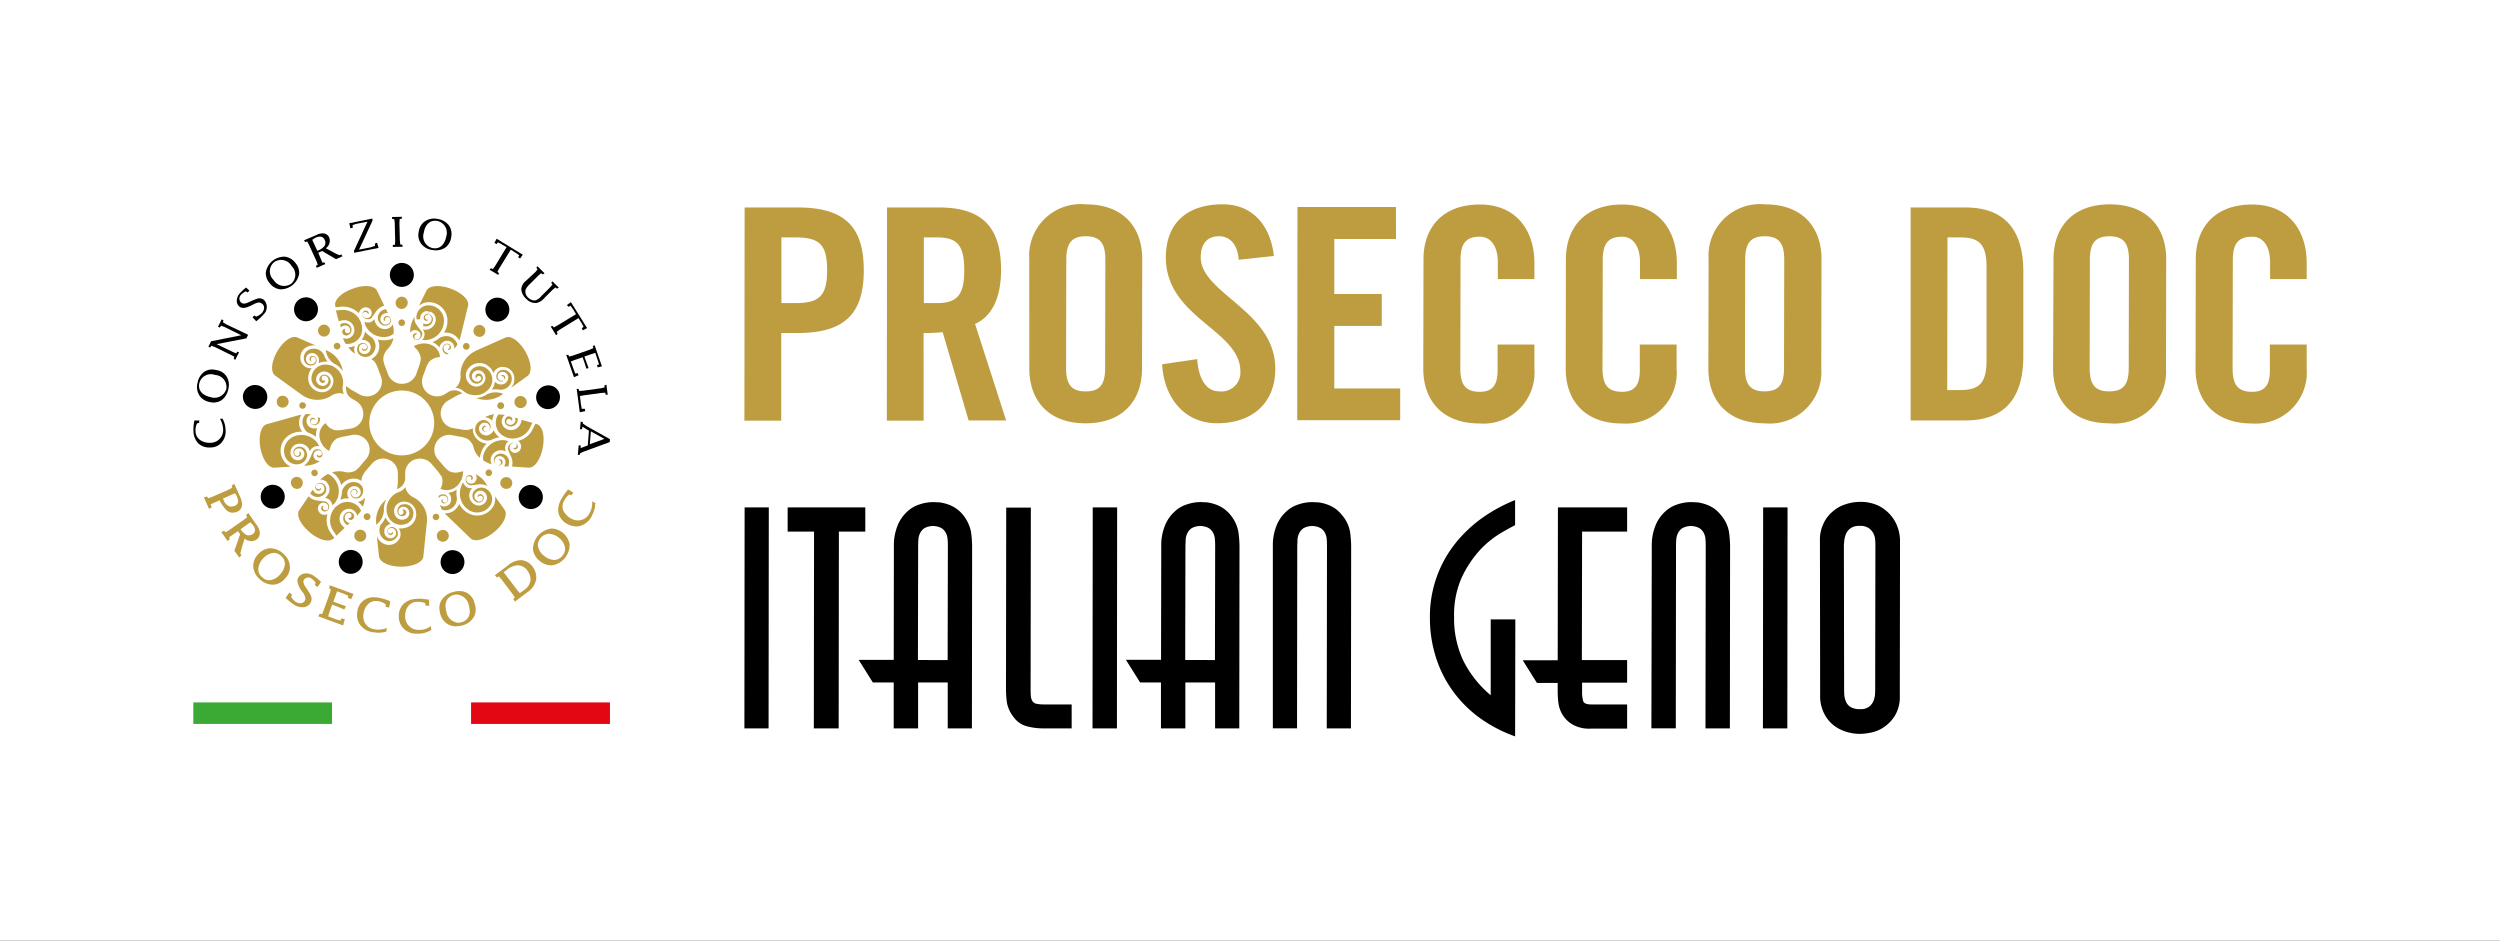 <svg xmlns="http://www.w3.org/2000/svg" xmlns:xlink="http://www.w3.org/1999/xlink" width="194" height="73" viewBox="0 0 194 73">
  <rect x="0" y="0" width="194" height="73" fill="#333333" stroke="none"/>
  <defs>
    <clipPath id="clip-logo-consorzio-prosecco-cchi">
      <rect width="194" height="73"/>
    </clipPath>
  </defs>
  <g id="logo-consorzio-prosecco-cchi" clip-path="url(#clip-logo-consorzio-prosecco-cchi)">
    <rect width="194" height="73" fill="#fff"/>
    <g id="Layer" transform="translate(14.301 15.758)">
      <path id="Layer-2" data-name="Layer" d="M.847,96.838h.379l-.017.189-.155.034a1.222,1.222,0,0,0-.121.6.846.846,0,0,0,.4.723,1.311,1.311,0,0,0,.758.189.989.989,0,0,0,.981-1.085,1.775,1.775,0,0,0-.241-.775l.189-.017a1.777,1.777,0,0,1,.241.844,1.314,1.314,0,0,1-.31,1.016,1.115,1.115,0,0,1-.878.379,1.252,1.252,0,0,1-.9-.293,1.408,1.408,0,0,1-.4-.981,3.018,3.018,0,0,1,.069-.792Z" transform="translate(-0.061 -79.969)"/>
      <path id="Layer-3" data-name="Layer" d="M4.268,76.943a1.149,1.149,0,0,1-.912.138,1.224,1.224,0,0,1-.775-.465A1.235,1.235,0,0,1,2.408,75.6a1.355,1.355,0,0,1,.516-.861,1.122,1.122,0,0,1,.93-.138,1.133,1.133,0,0,1,.775.448A1.235,1.235,0,0,1,4.8,76.065,1.4,1.4,0,0,1,4.268,76.943Zm-.5-1.963a.921.921,0,0,0-1.222.654c-.138.654.413.981.878,1.067a.945.945,0,0,0,1.222-.654A.935.935,0,0,0,3.768,74.981Z" transform="translate(-1.381 -61.642)" fill-rule="evenodd"/>
      <path id="Layer-4" data-name="Layer" d="M8,54.052l-.275-.1-.086.138L7.5,54.035l.207-.43,2.341-.465L8.757,52.5l-.275-.1-.086.138-.155-.052.293-.585.138.086-.052.138.241.155,1.722.826-.138.275-2.307.448,1.24.6.275.121.086-.138.138.052-.293.585-.121-.086.052-.155-.258-.138Z" transform="translate(-5.629 -42.882)"/>
      <path id="Layer-5" data-name="Layer" d="M21.522,39.907l.138-.138.138.086a1.188,1.188,0,0,0,.465-.293c.189-.241.224-.534,0-.706-.224-.189-.482-.052-.74.086-.327.155-.723.362-1.016.138a.555.555,0,0,1-.207-.448.844.844,0,0,1,.207-.551,3.428,3.428,0,0,1,.516-.482l.258.241-.138.138-.138-.086a1.132,1.132,0,0,0-.4.293.425.425,0,0,0,.034.585c.207.155.448.034.671-.069a4.958,4.958,0,0,1,.534-.224.559.559,0,0,1,.568.086.79.79,0,0,1-.034,1.119,4.1,4.1,0,0,1-.568.534Z" transform="translate(-16.226 -31.044)"/>
      <path id="Layer-6" data-name="Layer" d="M34.459,26.2a1.2,1.2,0,0,1-.792-.482,1.154,1.154,0,0,1-.293-.844,1.453,1.453,0,0,1,1.481-1.205,1.2,1.2,0,0,1,.809.482,1.154,1.154,0,0,1,.293.844,1.454,1.454,0,0,1-1.5,1.205Zm.912-1.808a.936.936,0,0,0-1.36-.293.921.921,0,0,0-.034,1.377.949.949,0,0,0,1.36.293A.921.921,0,0,0,35.372,24.4Z" transform="translate(-27.045 -19.509)" fill-rule="evenodd"/>
      <path id="Layer-7" data-name="Layer" d="M52.029,15.46l.138-.034.086.138-.671.293L51.53,15.7l.138-.086-.1-.275-.585-1.274-.138-.258-.155.052-.086-.138.93-.4a1.11,1.11,0,0,1,.568-.138.541.541,0,0,1,.448.31.708.708,0,0,1-.258.844l.74.4.31.138.155-.052.086.138-.5.224-1.085-.637-.293.138Zm-.344-.947a1.18,1.18,0,0,0,.5-.344.484.484,0,0,0,.017-.482c-.121-.275-.379-.31-.689-.172a1.487,1.487,0,0,0-.275.172l.4.861Z" transform="translate(-41.309 -10.832)" fill-rule="evenodd"/>
      <path id="Layer-8" data-name="Layer" d="M71.362,9.014l1.05-2.273-.878.172L71.258,7l.017.207-.189.052L71,6.862,72.79,6.5l.017.155L71.758,8.91l.878-.172L73,8.618l-.017-.172.172-.069.121.4-1.894.379Z" transform="translate(-58.197 -5.298)"/>
      <path id="Layer-9" data-name="Layer" d="M90.2,5.717l.034.155.155.017.034.293.034,1.394-.017.293-.155.017-.017.155.775-.017-.034-.155-.155-.017-.034-.293-.034-1.394.017-.293.155-.017.034-.155Z" transform="translate(-74.092 -4.636)"/>
      <path id="Layer-10" data-name="Layer" d="M102.354,8.47a1.114,1.114,0,0,1-.172-.9,1.169,1.169,0,0,1,.448-.792,1.286,1.286,0,0,1,1.016-.207,1.375,1.375,0,0,1,.878.5A1.194,1.194,0,0,1,104.7,8a1.178,1.178,0,0,1-.43.775,1.3,1.3,0,0,1-1.016.207A1.263,1.263,0,0,1,102.354,8.47Zm1.963-.534a.93.93,0,0,0-.689-1.205c-.671-.121-.981.43-1.05.9a.93.93,0,0,0,.689,1.205C103.938,8.952,104.23,8.4,104.316,7.936Z" transform="translate(-83.99 -5.34)" fill-rule="evenodd"/>
      <path id="Layer-11" data-name="Layer" d="M135.608,16.254l-.413-.241-.258-.138-.1.138-.172-.086.172-.327,2.031,1.24-.207.293-.155-.1.086-.155-.258-.172-.4-.258-.9,1.463-.138.258.121.1-.052.138-.671-.4.1-.121.155.069.172-.241Z" transform="translate(-110.6 -12.832)"/>
      <path id="Layer-12" data-name="Layer" d="M149.585,28.465l.189-.224-.1-.121.086-.121.551.551-.138.086-.121-.1-.224.189-.637.637a1.649,1.649,0,0,0-.344.43.619.619,0,0,0,.189.637.715.715,0,0,0,.551.224,1.046,1.046,0,0,0,.482-.344l.671-.671.189-.224-.1-.121.086-.121.5.482-.138.086-.12-.1-.224.189-.62.62a1.141,1.141,0,0,1-.62.4.955.955,0,0,1-.809-.327,1.11,1.11,0,0,1-.379-.74.909.909,0,0,1,.344-.637Z" transform="translate(-122.355 -23.097)"/>
      <path id="Layer-13" data-name="Layer" d="M163.763,45.13l-.241-.4-.189-.258-.155.086-.121-.138.31-.224,1.257,2.014-.327.172-.086-.155.138-.121-.138-.258-.258-.413-1.463.9-.224.172.069.155-.121.1-.413-.671.138-.052.1.121.258-.138Z" transform="translate(-133.365 -36.508)"/>
      <path id="Layer-14" data-name="Layer" d="M168.8,64.358l.155-.017.069.138.275-.069,1.326-.465.275-.121-.034-.155L171,63.6l.568,1.636-.327.086-.052-.172.155-.069-.121-.379-.172-.516-.844.293.327.9-.172.034-.138-.43-.155-.448-.654.224-.258.1.207.585.138.362.172-.052.086.172-.362.155Z" transform="translate(-139.16 -52.568)"/>
      <path id="Layer-15" data-name="Layer" d="M175.377,81.675l.293-.069-.017-.155.155-.052.1.775h-.155l-.034-.155-.293.017-1.394.189-.275.052.069.62.069.379.224-.017.052.189-.43.086-.241-1.808h.155l.034.155.293-.017Z" transform="translate(-143.051 -67.303)"/>
      <path id="Layer-16" data-name="Layer" d="M174.362,98.4l-.034.189-.155.017.052-.6.155.034.017.121.31.207,1.79,1-.017.224-2.014.74-.275.121-.034.121-.155.017.069-.757.155.034v.189l.551-.207.086-1.136Zm.568,1.36,1.136-.413-1.05-.585Z" transform="translate(-143.465 -81.046)" fill-rule="evenodd"/>
      <path id="Layer-17" data-name="Layer" d="M6.74,127.408l-.017-.034-.706.31.086.224-.207.138-.4-.9.241-.069.086.138.258-.086,1.377-.6.241-.138-.052-.155.207-.138.482,1.067a1.586,1.586,0,0,1,.121.516.6.6,0,0,1-.4.585,1.006,1.006,0,0,1-.327.069.718.718,0,0,1-.482-.189,3.024,3.024,0,0,1-.516-.74Zm.258-.12a.9.9,0,0,0,.362.5.486.486,0,0,0,.258.069.629.629,0,0,0,.258-.052.369.369,0,0,0,.275-.362,1,1,0,0,0-.086-.344,1.424,1.424,0,0,0-.155-.275l-.93.413Z" transform="translate(-3.974 -104.308)" fill="#be9d41" fill-rule="evenodd"/>
      <path id="Layer-18" data-name="Layer" d="M16.055,141.249a.662.662,0,0,1-.413.138.917.917,0,0,1-.534-.189l-.241.792-.086.344.086.155-.172.172-.379-.534.448-1.274-.172-.241-.689.482.069.12-.172.172-.5-.706.224-.1.1.121.241-.138,1.222-.861.224-.172-.086-.155.172-.172.637.912a1.279,1.279,0,0,1,.258.585v.052A.612.612,0,0,1,16.055,141.249Zm-1.24-.775a1.074,1.074,0,0,0,.448.43.256.256,0,0,0,.155.034.567.567,0,0,0,.327-.1.365.365,0,0,0,.172-.31.681.681,0,0,0-.155-.379,2.646,2.646,0,0,0-.207-.224l-.775.551Z" transform="translate(-10.431 -115.153)" fill="#be9d41" fill-rule="evenodd"/>
      <path id="Layer-19" data-name="Layer" d="M30.558,156.563a1.308,1.308,0,0,1-.4.9,1.267,1.267,0,0,1-.878.465H29.2a1.476,1.476,0,0,1-.981-.413,1.427,1.427,0,0,1-.516-1v-.069a1.283,1.283,0,0,1,.379-.878,1.336,1.336,0,0,1,.878-.465h.086a1.476,1.476,0,0,1,.981.413,1.391,1.391,0,0,1,.516.981c0,.034,0,.052.017.069Zm-.758.551a1.34,1.34,0,0,0,.362-.809.8.8,0,0,0-.293-.6.826.826,0,0,0-.568-.241,1.212,1.212,0,0,0-.844.448,1.3,1.3,0,0,0-.362.809.781.781,0,0,0,.293.62.76.76,0,0,0,.551.241A1.206,1.206,0,0,0,29.8,157.114Z" transform="translate(-22.352 -128.315)" fill="#be9d41" fill-rule="evenodd"/>
      <path id="Layer-20" data-name="Layer" d="M45.02,167.037a3.364,3.364,0,0,0-.6-.482,1.125,1.125,0,0,0-.516-.155.428.428,0,0,0-.138.017.67.67,0,0,0-.482.31.545.545,0,0,0-.069.275,1.641,1.641,0,0,0,.362.809,1.019,1.019,0,0,1,.258.534.393.393,0,0,1-.052.189.4.4,0,0,1-.344.189.714.714,0,0,1-.344-.1,1.135,1.135,0,0,1-.362-.4l.069-.172-.224-.155-.017.034-.258.379.017.017a5.076,5.076,0,0,0,.671.534,1.165,1.165,0,0,0,.62.172.692.692,0,0,0,.62-.327.7.7,0,0,0,.086-.31.712.712,0,0,0-.086-.327c-.086-.172-.224-.362-.327-.534a.934.934,0,0,1-.224-.482.252.252,0,0,1,.052-.155.392.392,0,0,1,.327-.172.379.379,0,0,1,.224.069,1.1,1.1,0,0,1,.344.344l-.069.172.224.155.258-.379Z" transform="translate(-34.438 -137.67)" fill="#be9d41"/>
      <path id="Layer-21" data-name="Layer" d="M57.844,172.041l.138.069-.069.275L57.4,173.8l-.1.241L57.155,174h-.034L57,174.21l.052.017,1.877.689.138-.482-.258-.069-.086.172-.362-.1-.585-.224.069-.258.241-.654.448.172.482.207.138-.258-.981-.344.293-.809.516.189.344.155-.017.138-.017.017.258.121.189-.413L57.9,171.8Z" transform="translate(-46.607 -142.14)" fill="#be9d41"/>
      <path id="Layer-22" data-name="Layer" d="M77,177.475a4.551,4.551,0,0,0-.826-.241,2.569,2.569,0,0,0-.362-.034,1.24,1.24,0,0,0-1.291,1.136,1.3,1.3,0,0,0-.017.258,1.2,1.2,0,0,0,.258.775,1.437,1.437,0,0,0,1.033.551,2.816,2.816,0,0,0,.379.034,2.292,2.292,0,0,0,.585-.086h.017l.034-.293-.069.034a1.7,1.7,0,0,1-.6.1,1.061,1.061,0,0,1-.241-.017.992.992,0,0,1-.912-1.033.772.772,0,0,1,.017-.189,1.293,1.293,0,0,1,.344-.723.845.845,0,0,1,.62-.258.771.771,0,0,1,.189.017,1.386,1.386,0,0,1,.568.241v.189l.258.069.1-.465-.034-.017Z" transform="translate(-61.095 -146.611)" fill="#be9d41"/>
      <path id="Layer-23" data-name="Layer" d="M95.745,180.052a1.415,1.415,0,0,1-.809.258h-.086a1.022,1.022,0,0,1-1.05-1v-.086a1.188,1.188,0,0,1,.189-.689.854.854,0,0,1,.74-.4h.086a1.4,1.4,0,0,1,.534.1l.034.189.275.017v-.482h-.1a4.441,4.441,0,0,0-.671-.069.707.707,0,0,0-.189.017,1.454,1.454,0,0,0-1.085.448,1.309,1.309,0,0,0-.31.878v.1a1.3,1.3,0,0,0,.448.947,1.383,1.383,0,0,0,.947.327h.172a1.95,1.95,0,0,0,.93-.275l.017-.017-.017-.293Z" transform="translate(-76.658 -147.19)" fill="#be9d41"/>
      <path id="Layer-24" data-name="Layer" d="M114.337,175.381a1.391,1.391,0,0,1,.086.465,1.133,1.133,0,0,1-.121.516,1.415,1.415,0,0,1-.912.706,2.488,2.488,0,0,1-.5.069,1.323,1.323,0,0,1-.62-.155,1.3,1.3,0,0,1-.6-.809,2.168,2.168,0,0,1-.069-.465,1.133,1.133,0,0,1,.121-.516,1.458,1.458,0,0,1,.912-.706,1.69,1.69,0,0,1,.5-.086,1.238,1.238,0,0,1,.6.138A1.179,1.179,0,0,1,114.337,175.381Zm-.448.138a1.023,1.023,0,0,0-.912-.844.805.805,0,0,0-.275.034.831.831,0,0,0-.62.861,1.871,1.871,0,0,0,.069.448,1.023,1.023,0,0,0,.912.844.856.856,0,0,0,.275-.052.819.819,0,0,0,.62-.861A1.609,1.609,0,0,0,113.89,175.519Z" transform="translate(-91.808 -144.293)" fill="#be9d41" fill-rule="evenodd"/>
      <path id="Layer-25" data-name="Layer" d="M139.527,161a1.377,1.377,0,0,1,.293.826.706.706,0,0,1-.017.189,1.521,1.521,0,0,1-.671.964l-.981.74-.1-.189-.017-.017.12-.121-.155-.241-.9-1.188-.189-.207-.138.086-.172-.172,1.033-.775a1.6,1.6,0,0,1,.964-.4h.069a1.207,1.207,0,0,1,.861.5Zm-.671,1.825a1.1,1.1,0,0,0,.516-.758v-.086a1.181,1.181,0,0,0-.241-.671.922.922,0,0,0-.757-.413h-.017a1.514,1.514,0,0,0-.878.4l-.189.138,1.085,1.429.172.189Z" transform="translate(-112.504 -132.786)" fill="#be9d41" fill-rule="evenodd"/>
      <path id="Layer-26" data-name="Layer" d="M156.641,147.422v.138a1.611,1.611,0,0,1-1.36,1.5h-.1a1.377,1.377,0,0,1-.861-.344,1.355,1.355,0,0,1-.516-.861V147.7a1.62,1.62,0,0,1,1.343-1.481.255.255,0,0,1,.12-.017,1.5,1.5,0,0,1,1.377,1.222Zm-.809-.482a1.311,1.311,0,0,0-.792-.327.913.913,0,0,0-.861.844,1.164,1.164,0,0,0,.482.861,1.311,1.311,0,0,0,.792.327.907.907,0,0,0,.844-.861A1.166,1.166,0,0,0,155.831,146.94Z" transform="translate(-126.742 -120.948)" fill="#be9d41" fill-rule="evenodd"/>
      <path id="Layer-27" data-name="Layer" d="M168.009,129.7v-.034l-.258-.138v.155a1.51,1.51,0,0,1-.189.723,1.009,1.009,0,0,1-.912.6,1.1,1.1,0,0,1-.516-.138,1.5,1.5,0,0,1-.585-.551.737.737,0,0,1-.1-.379.937.937,0,0,1,.121-.465,1.524,1.524,0,0,1,.4-.482l.172.069.138-.224-.413-.241-.017.034-.034.052a3.935,3.935,0,0,0-.482.706,1.67,1.67,0,0,0-.224.792,1.374,1.374,0,0,0,.052.362,1.356,1.356,0,0,0,.689.758,1.424,1.424,0,0,0,.654.172,1.068,1.068,0,0,0,.4-.069,1.444,1.444,0,0,0,.844-.809,2.037,2.037,0,0,0,.241-.878C168.009,129.719,168.009,129.7,168.009,129.7Z" transform="translate(-136.097 -106.378)" fill="#be9d41"/>
      <path id="Layer-28" data-name="Layer" d="M89.3,27.412a.93.93,0,1,0,.93-.912A.926.926,0,0,0,89.3,27.412Z" transform="translate(-73.347 -21.855)"/>
      <path id="Layer-29" data-name="Layer" d="M92.1,41.887a.464.464,0,1,0,.706.6.465.465,0,0,0-.052-.654A.448.448,0,0,0,92.1,41.887Z" transform="translate(-75.576 -34.453)" fill="#be9d41"/>
      <path id="Layer-30" data-name="Layer" d="M93.208,52.069a.251.251,0,0,0,.034.362.257.257,0,1,0-.034-.362Z" transform="translate(-76.531 -42.948)" fill="#be9d41"/>
      <path id="Layer-31" data-name="Layer" d="M46.36,43.569a.928.928,0,1,0,1.412-1.205.928.928,0,0,0-1.412,1.205Z" transform="translate(-37.62 -34.723)"/>
      <path id="Layer-32" data-name="Layer" d="M56.9,54.765a.465.465,0,1,0,.465-.465A.486.486,0,0,0,56.9,54.765Z" transform="translate(-46.525 -44.869)" fill="#be9d41"/>
      <path id="Layer-33" data-name="Layer" d="M64,62.758a.258.258,0,1,0,.258-.258A.265.265,0,0,0,64,62.758Z" transform="translate(-52.402 -51.657)" fill="#be9d41"/>
      <path id="Layer-34" data-name="Layer" d="M23.833,83.359a.926.926,0,1,0,.31-1.825.945.945,0,0,0-1.085.757A.957.957,0,0,0,23.833,83.359Z" transform="translate(-18.501 -67.403)"/>
      <path id="Layer-35" data-name="Layer" d="M38.4,87.117a.464.464,0,1,0,.052-.654A.481.481,0,0,0,38.4,87.117Z" transform="translate(-31.121 -71.402)" fill="#be9d41"/>
      <path id="Layer-36" data-name="Layer" d="M48.535,89.7a.267.267,0,0,0,.362.034.251.251,0,0,0,.034-.362.268.268,0,0,0-.362-.034A.265.265,0,0,0,48.535,89.7Z" transform="translate(-39.554 -73.827)" fill="#be9d41"/>
      <path id="Layer-37" data-name="Layer" d="M32.473,128.237a.915.915,0,0,0,.344-1.257.947.947,0,0,0-1.274-.344.931.931,0,0,0-.344,1.274A.941.941,0,0,0,32.473,128.237Z" transform="translate(-25.145 -104.654)"/>
      <path id="Layer-38" data-name="Layer" d="M45.058,123.868a.445.445,0,0,0,.534-.379.453.453,0,0,0-.379-.534.445.445,0,0,0-.534.379A.49.49,0,0,0,45.058,123.868Z" transform="translate(-36.404 -101.698)" fill="#be9d41"/>
      <path id="Layer-39" data-name="Layer" d="M54.075,120.189a.253.253,0,0,0,.086-.5.255.255,0,0,0-.293.207A.26.26,0,0,0,54.075,120.189Z" transform="translate(-44.009 -98.999)" fill="#be9d41"/>
      <path id="Layer-40" data-name="Layer" d="M68.072,157.121a.926.926,0,1,0-1.188.551A.925.925,0,0,0,68.072,157.121Z" transform="translate(-54.288 -128.959)"/>
      <path id="Layer-41" data-name="Layer" d="M73.955,147.627a.467.467,0,1,0-.637-.172A.475.475,0,0,0,73.955,147.627Z" transform="translate(-60.067 -121.41)" fill="#be9d41"/>
      <path id="Layer-42" data-name="Layer" d="M77.856,139.842a.263.263,0,1,0-.275-.448.237.237,0,0,0-.086.344A.265.265,0,0,0,77.856,139.842Z" transform="translate(-63.538 -115.278)" fill="#be9d41"/>
      <path id="Layer-43" data-name="Layer" d="M113.972,156.584a.926.926,0,1,0-.551,1.188A.939.939,0,0,0,113.972,156.584Z" transform="translate(-92.286 -129.042)"/>
      <path id="Layer-44" data-name="Layer" d="M111.345,147.452a.453.453,0,0,0-.275-.585.479.479,0,0,0-.6.275.453.453,0,0,0,.275.585A.466.466,0,0,0,111.345,147.452Z" transform="translate(-90.846 -121.476)" fill="#be9d41"/>
      <path id="Layer-45" data-name="Layer" d="M109.1,139.845a.256.256,0,0,0-.482-.172.249.249,0,0,0,.155.327A.289.289,0,0,0,109.1,139.845Z" transform="translate(-89.324 -115.401)" fill="#be9d41"/>
      <path id="Layer-46" data-name="Layer" d="M148.753,126.7a.908.908,0,0,0-1.257.344.921.921,0,0,0,.327,1.257.926.926,0,1,0,.93-1.6Z" transform="translate(-121.42 -104.7)"/>
      <path id="Layer-47" data-name="Layer" d="M139.945,123.342a.466.466,0,0,0-.6-.275.46.46,0,0,0-.275.585.472.472,0,0,0,.6.275A.453.453,0,0,0,139.945,123.342Z" transform="translate(-114.523 -101.774)" fill="#be9d41"/>
      <path id="Layer-48" data-name="Layer" d="M132.9,119.772a.256.256,0,1,0-.155.327A.271.271,0,0,0,132.9,119.772Z" transform="translate(-109.027 -98.927)" fill="#be9d41"/>
      <path id="Layer-49" data-name="Layer" d="M155.994,81.712a.931.931,0,0,0-.757,1.067.907.907,0,0,0,1.067.74.931.931,0,0,0,.758-1.067A.89.89,0,0,0,155.994,81.712Z" transform="translate(-127.921 -67.546)"/>
      <path id="Layer-50" data-name="Layer" d="M146.218,86.581a.467.467,0,1,0-.465.809.475.475,0,0,0,.637-.172A.456.456,0,0,0,146.218,86.581Z" transform="translate(-119.883 -71.538)" fill="#be9d41"/>
      <path id="Layer-51" data-name="Layer" d="M138.1,89.334a.261.261,0,0,0-.362.1.265.265,0,0,0,.1.362.261.261,0,0,0,.362-.1A.272.272,0,0,0,138.1,89.334Z" transform="translate(-113.414 -73.843)" fill="#be9d41"/>
      <path id="Layer-52" data-name="Layer" d="M132.567,42.488a.929.929,0,1,0,1.308-.121A.93.93,0,0,0,132.567,42.488Z" transform="translate(-108.987 -34.813)"/>
      <path id="Layer-53" data-name="Layer" d="M127.356,54.456a.466.466,0,0,0-.379.534.475.475,0,0,0,.534.379.466.466,0,0,0,.379-.534A.453.453,0,0,0,127.356,54.456Z" transform="translate(-104.533 -44.99)" fill="#be9d41"/>
      <path id="Layer-54" data-name="Layer" d="M122.475,62.59a.251.251,0,0,0-.207.31.253.253,0,1,0,.5-.086A.255.255,0,0,0,122.475,62.59Z" transform="translate(-100.633 -51.73)" fill="#be9d41"/>
      <path id="Layer-55" data-name="Layer" d="M38.608,52.963a.534.534,0,0,1-.1.224.52.52,0,0,1-.534.189.539.539,0,0,1-.172-.086.458.458,0,0,1-.138-.413.277.277,0,0,1,.069-.121.3.3,0,0,1,.293-.1.376.376,0,0,1,.086.052.224.224,0,0,1,.086.224c-.017.034-.017.052-.034.069a.149.149,0,0,1-.1.052.2.2,0,1,0-.31-.241.24.24,0,0,0-.052.155.366.366,0,0,0,.121.258.346.346,0,0,0,.138.069.378.378,0,0,0,.4-.138A.232.232,0,0,0,38.436,53a.477.477,0,0,0-.172-.465.636.636,0,0,0-.189-.086.548.548,0,0,0-.551.189.451.451,0,0,0-.1.224.6.6,0,0,0,.121.534,1.212,1.212,0,0,0-.689.1,1.935,1.935,0,0,0,.138-.654.982.982,0,0,1,.189-.379.9.9,0,0,1,.912-.327.655.655,0,0,1,.293.138A.63.63,0,0,1,38.608,52.963ZM36.56,54a2.192,2.192,0,0,1,.327-.224,1.186,1.186,0,0,1,1.257.138,1.112,1.112,0,0,1,.31.379c.017.017.017.017.017.034a2.428,2.428,0,0,1-.31.4.332.332,0,0,0-.052-.172.689.689,0,0,0-.172-.207.623.623,0,0,0-.706-.086.646.646,0,0,0-.258.207.79.79,0,0,0-.086.844.981.981,0,0,0,.258.31l.052.052-.637.6a1.815,1.815,0,0,0-.121-.189c-.086-.138-.172-.258-.207-.327a1.458,1.458,0,0,1,.172-1.6A.438.438,0,0,1,36.56,54Zm-1.136-4.252a.314.314,0,0,1,.017.344.172.172,0,0,1-.069.086.274.274,0,0,1-.258,0l-.052-.052a.162.162,0,0,1-.017-.155l.017.017a.215.215,0,0,0,.293.052.2.2,0,0,0,.052-.275.134.134,0,0,0-.069-.069.372.372,0,0,0-.379.017.4.4,0,0,0-.121.121.418.418,0,0,0,.017.448.524.524,0,0,0,.138.138.478.478,0,0,0,.31.052,2.074,2.074,0,0,1-1.016.362l-.275.017c.034-.017.052-.034.086-.052a1.224,1.224,0,0,0,.379-.465c.086-.172.155-.362.241-.534a.275.275,0,0,1,.121-.155.444.444,0,0,1,.482-.017.231.231,0,0,1,.1.121Zm-.844,3.305L34.528,53l.189-.293a1.045,1.045,0,0,0,.121.172.113.113,0,0,0,.052.052.471.471,0,0,0,.62-.017c.017,0,.017-.017.034-.034a.417.417,0,0,0-.017-.534c0-.017-.017-.017-.034-.034a.364.364,0,0,0-.465.017H35.01a.208.208,0,1,0,.327.258c0-.017.017-.017.017-.034a.162.162,0,0,1-.017.155.017.017,0,0,1-.017.017.214.214,0,0,1-.293.017l-.017-.017a.311.311,0,0,1-.017-.4l.034-.034a.419.419,0,0,1,.551-.017c.017.017.034.017.052.034a.55.55,0,0,1,.017.723l-.052.052a.731.731,0,0,1-.947.034l-.069-.069Zm.534-3.925a.545.545,0,0,0,.138.207.689.689,0,0,0-.516.1.644.644,0,0,0-.224.258.053.053,0,0,0-.017.034.708.708,0,0,0-.052-.138.434.434,0,0,0-.052-.1.81.81,0,0,0-1.016-.275.376.376,0,0,0-.086.052.676.676,0,0,0-.224.844.131.131,0,0,0,.034.069.563.563,0,0,0,.706.189c.017-.017.034-.017.052-.034a.472.472,0,0,0,.172-.6c-.017-.017-.034-.034-.034-.052a.406.406,0,0,0-.516-.138c-.017,0-.017.017-.034.017a.307.307,0,0,0-.121.413c.034.069.189.155.275.086a.186.186,0,0,0,.069-.275c0-.017-.017-.017-.017-.034a.157.157,0,0,1,.138.069c.017,0,.017,0,.017.017a.237.237,0,0,1-.086.275.06.06,0,0,0-.034.017.321.321,0,0,1-.4-.1.06.06,0,0,1-.017-.034.41.41,0,0,1,.138-.534c.017-.017.034-.034.052-.034a.563.563,0,0,1,.706.189c.017.017.017.052.034.069a.7.7,0,0,1-.241.912c-.034.017-.052.034-.086.052a.944.944,0,0,1-1.188-.327.36.36,0,0,1-.069-.1,1.189,1.189,0,0,1,.413-1.515.375.375,0,0,1,.138-.086A1.53,1.53,0,0,1,35.113,49.124Zm3.65,4.2a2,2,0,0,1-.155.706,1.4,1.4,0,0,0-.31-.327.238.238,0,0,1-.069-.052.83.83,0,0,0,.5-.293c.017,0,.017-.034.034-.034Zm-1.171,1.963-.172.172a.377.377,0,0,1-.086-.052.6.6,0,0,1-.189-.224A.548.548,0,0,1,37.2,54.6a.469.469,0,0,1,.172-.138.4.4,0,0,1,.43.052.373.373,0,0,1,.1.121.319.319,0,0,1-.034.327c-.034.017-.069.052-.1.069a.182.182,0,0,1-.224-.017.238.238,0,0,1-.052-.069.053.053,0,0,1-.017-.034.211.211,0,0,0,.189-.362.217.217,0,0,0-.224-.034.414.414,0,0,0-.138.1.4.4,0,0,0-.052.43.375.375,0,0,0,.121.155A.3.3,0,0,0,37.592,55.287Zm-5.63-13.308c.482-.826,1.136-1.274,1.567-1.085l1.463.637a1.069,1.069,0,0,0-.758.121.8.8,0,0,0-.31.275.924.924,0,0,0-.052.964,1.159,1.159,0,0,0,.241.258.821.821,0,0,0,.534.121c-.017.017-.034.052-.052.069a1.255,1.255,0,0,0-.207.516,1.089,1.089,0,0,0,.465,1.1,1.19,1.19,0,0,0,.43.172.887.887,0,0,0,1.033-.723.756.756,0,0,0-.31-.74.625.625,0,0,0-.293-.121.63.63,0,0,0-.723.5.5.5,0,0,0,.224.516,1.053,1.053,0,0,0,.207.086.446.446,0,0,0,.448-.189.515.515,0,0,0,.069-.172.361.361,0,0,0-.155-.379.547.547,0,0,0-.155-.052.2.2,0,0,0-.189.086.2.2,0,0,0,.052.275.22.22,0,0,0,.207,0v.034c-.017.034-.017.069-.034.086a.2.2,0,0,1-.207.086.435.435,0,0,1-.1-.052.283.283,0,0,1-.121-.275.425.425,0,0,1,.069-.155.378.378,0,0,1,.379-.155.575.575,0,0,1,.207.086.534.534,0,0,1,.121.758.683.683,0,0,1-.671.275.854.854,0,0,1-.344-.138.841.841,0,0,1-.362-.861,1.19,1.19,0,0,1,.172-.43,1.089,1.089,0,0,1,1.1-.465,1.5,1.5,0,0,1,.362.1,1.983,1.983,0,0,1,.189.121,1.405,1.405,0,0,1,.6,1.412,1.129,1.129,0,0,0,.017.482.719.719,0,0,0,.069.172.581.581,0,0,0-.207-.069,1.168,1.168,0,0,0-.861.241,2.046,2.046,0,0,1-2.2-.121l-2.049-1.481c-.4-.275-.327-1.067.138-1.894Zm4.511-3.529c-.121-.448.448-1.016,1.343-1.343s1.687-.258,1.894.155l.568,1.171a.324.324,0,0,0-.138.034,1.186,1.186,0,0,0-.482.379c-.121.155-.224.327-.344.482a.375.375,0,0,1-.155.121.5.5,0,0,1-.482-.1.309.309,0,0,1-.086-.121.352.352,0,0,1,.069-.344.172.172,0,0,1,.086-.069.28.28,0,0,1,.258.052c.017.017.034.052.052.069a.176.176,0,0,1-.034.155A.053.053,0,0,1,39,39.053a.213.213,0,1,0-.4.155.172.172,0,0,0,.069.086.347.347,0,0,0,.379.069.237.237,0,0,0,.138-.086.4.4,0,0,0,.086-.43.362.362,0,0,0-.1-.155.487.487,0,0,0-.516-.1.446.446,0,0,0-.189.121.5.5,0,0,0-.155.31,1.751,1.751,0,0,0-1.136-.516,1.282,1.282,0,0,0-.258,0,3.116,3.116,0,0,1-.43.034Zm-1.394,8.608a1.053,1.053,0,0,0,.207.086.485.485,0,0,1-.069.344.524.524,0,0,1-.138.138.39.39,0,0,1-.43.017l-.1-.1a.319.319,0,0,1,0-.327.134.134,0,0,1,.069-.069.255.255,0,0,1,.224,0l.052.052a.218.218,0,0,1,.017.1.211.211,0,0,0-.275-.034.184.184,0,0,0-.052.275.214.214,0,0,0,.138.1.383.383,0,0,0,.275-.052.749.749,0,0,0,.1-.121A.4.4,0,0,0,35.079,47.058Zm.826,4.425a1.008,1.008,0,0,1,.293.172l.121.121a1.5,1.5,0,0,1,.086,2,.017.017,0,0,1-.017.017.524.524,0,0,0-.138.138.752.752,0,0,0-.258-.465.833.833,0,0,0-.31-.121h-.034a.523.523,0,0,0,.121-.086.375.375,0,0,1,.069-.086.789.789,0,0,0-.034-1.05.134.134,0,0,0-.069-.069.753.753,0,0,0-.43-.138A3.158,3.158,0,0,1,35.905,51.483ZM34.08,47.97a.923.923,0,0,1-.034-.964.674.674,0,0,1,.138-.172,1.839,1.839,0,0,1,.43.052.611.611,0,0,0-.155.069.338.338,0,0,0-.155.155.592.592,0,0,0,.034.585.458.458,0,0,0,.189.172.627.627,0,0,0,.551.052,1.526,1.526,0,0,0-.1.689,2.394,2.394,0,0,0-.6-.327.572.572,0,0,1-.293-.31Zm10.261,3.2-.413-.482a1.2,1.2,0,0,0-1.274-.327,1.122,1.122,0,0,0-.758,1.05v.43a.855.855,0,0,1-.275.6,1.059,1.059,0,0,1-.327.207h-.034a2.491,2.491,0,0,0,.069-.6v-.637a1.129,1.129,0,0,0-.758-1.05,1.144,1.144,0,0,0-1.257.327l-.413.482a2.178,2.178,0,0,0-.344.534,1.081,1.081,0,0,0-.052.327,1.243,1.243,0,0,0-.344-.155,1.161,1.161,0,0,0-1.171.413c-.017.017-.034.052-.052.069a1.731,1.731,0,0,0-.413-.757,1.113,1.113,0,0,0-.155-.138,1.207,1.207,0,0,0-.155-.1,1.839,1.839,0,0,1,.912-.052,1.164,1.164,0,0,0,.878-.069,1.915,1.915,0,0,0,.465-.448l.413-.482a1.151,1.151,0,0,0-1.067-1.859l-.62.121a2.547,2.547,0,0,0-.62.172,1.233,1.233,0,0,0-.5.723,1.931,1.931,0,0,1-.086.224,1.541,1.541,0,0,1-.516-.465,1.508,1.508,0,0,0-.121-.207,2.492,2.492,0,0,1-.1-.362,1.148,1.148,0,0,1,.465-1.119c.017,0,.017.017.017.034a1.175,1.175,0,0,0,.723.516,2.64,2.64,0,0,0,.637-.034l.62-.1a1.155,1.155,0,0,0,.379-2.118l-.293-.172-.086-.052a.862.862,0,0,1-.379-.534.924.924,0,0,1-.017-.379v-.052a2.447,2.447,0,0,0,.5.362l.551.31a1.177,1.177,0,0,0,1.308-.121,1.13,1.13,0,0,0,.344-1.257l-.224-.6a2.172,2.172,0,0,0-.275-.568,1.457,1.457,0,0,0-.258-.207,1.105,1.105,0,0,0,.534-1.429c-.017-.034-.017-.052-.034-.086a1.882,1.882,0,0,0,.878.017c.069-.017.138-.034.189-.052s.1-.052.155-.069a1.653,1.653,0,0,1-.413.809,1.186,1.186,0,0,0-.379.792,1.823,1.823,0,0,0,.155.62l.224.6a1.151,1.151,0,0,0,1.085.723,1.2,1.2,0,0,0,1.085-.723l.207-.6a2.337,2.337,0,0,0,.155-.62,1.186,1.186,0,0,0-.379-.792,1.83,1.83,0,0,1-.155-.189,1.7,1.7,0,0,1,.671-.207h.241a1.5,1.5,0,0,1,.379.086,1.112,1.112,0,0,1,.74.964h-.034a1.265,1.265,0,0,0-.809.362,1.925,1.925,0,0,0-.275.568l-.224.6a1.154,1.154,0,0,0,.362,1.257,1.177,1.177,0,0,0,1.308.121l.275-.172c.017,0,.017,0,.017-.017l.069-.034a.955.955,0,0,1,.654-.069.926.926,0,0,1,.344.172l.034.034a2.855,2.855,0,0,0-.568.258l-.551.31a1.155,1.155,0,0,0,.379,2.118l.62.1a1.594,1.594,0,0,0,.637.034,1.657,1.657,0,0,0,.31-.121.947.947,0,0,0,.034.379,1.2,1.2,0,0,0,.947.809c.034,0,.052.017.086.017a1.717,1.717,0,0,0-.448.74c-.017.069-.034.121-.052.189a.646.646,0,0,0-.017.172,1.508,1.508,0,0,1-.482-.758,1.135,1.135,0,0,0-.5-.723,1.957,1.957,0,0,0-.62-.172l-.62-.121a1.151,1.151,0,0,0-1.067,1.859l.413.482a2.3,2.3,0,0,0,.465.448,1.1,1.1,0,0,0,.878.069,1.008,1.008,0,0,1,.224-.034,1.608,1.608,0,0,1-.155.689s-.086.155-.121.207a1.1,1.1,0,0,1-.275.293,1.14,1.14,0,0,1-1.205.155c0-.017.017-.017.017-.034a1.133,1.133,0,0,0,.086-.878,4.507,4.507,0,0,0-.4-.551Zm-3.082,1.481v0Zm1.98-7.059a2.517,2.517,0,1,0,.327,3.546A2.514,2.514,0,0,0,43.239,45.595Zm1.567,7.85a.2.2,0,0,0,.1.258.189.189,0,0,0,.258-.1.283.283,0,0,0,.017-.172.293.293,0,0,0-.172-.224.5.5,0,0,0-.155-.034.4.4,0,0,0-.362.224v-.207a.543.543,0,0,1,.327-.121.371.371,0,0,1,.189.034.4.4,0,0,1,.224.362.324.324,0,0,1-.034.138.307.307,0,0,1-.275.172.218.218,0,0,1-.1-.017.212.212,0,0,1-.121-.189c0-.034,0-.052.017-.069.017-.052.052-.069.086-.052Zm7.764-3.994c-.172.93-.637,1.584-1.1,1.549l-1.291-.086c.017-.034.017-.086.034-.138a1.172,1.172,0,0,0-.086-.6c-.069-.172-.155-.344-.241-.534a.645.645,0,0,1-.017-.189.464.464,0,0,1,.327-.362.243.243,0,0,1,.155-.017h0a.283.283,0,0,0-.086.017.372.372,0,0,0-.258.293.586.586,0,0,0,.017.172.385.385,0,0,0,.327.293.372.372,0,0,0,.189-.017.492.492,0,0,0,.327-.62.607.607,0,0,0-.207-.293,1.694,1.694,0,0,0,1.033-.723c.034-.052.069-.138.121-.224L52,47.592l.086.017C52.536,47.729,52.76,48.5,52.57,49.451Zm-2.2-.379a.117.117,0,0,1,.086.034.185.185,0,0,0-.1-.034Zm.086.034a.271.271,0,0,1,.172.189.218.218,0,0,1,.017.1.271.271,0,0,1-.172.189H50.4a.179.179,0,0,1-.138-.1H50.3a.2.2,0,0,0,.241-.172A.186.186,0,0,0,50.453,49.107Zm-5.475,5.2a1.007,1.007,0,0,1-.224-.034,2.748,2.748,0,0,1-.172-.4.309.309,0,0,0,.121.086.409.409,0,0,0,.207.052.536.536,0,0,0,.5-.31.55.55,0,0,0,.052-.241.65.65,0,0,0-.224-.5,1.629,1.629,0,0,0,.654-.258,1.877,1.877,0,0,0,.017.671,1.04,1.04,0,0,1-.086.413A.927.927,0,0,1,44.978,54.306Zm4.631-.034c.258.379-.069,1.119-.809,1.722-.723.6-1.515.809-1.842.482l-1.825-1.756a.816.816,0,0,1-.172-.172H45a1.149,1.149,0,0,0,1.05-.654c0-.034.017-.052.034-.086a1.772,1.772,0,0,0,.585.654c.052.034.121.069.172.1a1.443,1.443,0,0,0,1.842-.482.375.375,0,0,0,.086-.138,1.307,1.307,0,0,0,.1-.723ZM36.4,56.424l-.069.069c-.327.327-1.119.138-1.842-.482-.74-.62-1.067-1.343-.809-1.722l.723-1.067.1.1a1.232,1.232,0,0,0,.568.224c.189.034.4.052.585.069a.306.306,0,0,1,.172.069.46.46,0,0,1,.155.448.346.346,0,0,1-.069.138.329.329,0,0,1-.344.121.435.435,0,0,1-.1-.052.253.253,0,0,1-.086-.241c.017-.017.017-.052.034-.069a.15.15,0,0,1,.155-.069l-.017.017a.208.208,0,1,0,.327.258.131.131,0,0,0,.034-.086.357.357,0,0,0-.121-.362.612.612,0,0,0-.155-.069.428.428,0,0,0-.413.155.474.474,0,0,0,.086.671.356.356,0,0,0,.207.1.581.581,0,0,0,.344-.034,1.742,1.742,0,0,0,.121,1.24c.034.069.086.138.138.224A2.183,2.183,0,0,0,36.4,56.424ZM33.03,50.914,31.756,51c-.465.034-.93-.62-1.1-1.549-.155-.93.052-1.7.5-1.825l2.445-.689c.086-.017.155-.034.241-.052,0,.017-.017.017-.017.034a1.123,1.123,0,0,0,.034,1.222.238.238,0,0,1,.052.069,1.683,1.683,0,0,0-.861.172c-.052.034-.121.069-.172.1a1.418,1.418,0,0,0-.5,1.825c.034.052.052.086.086.138A1.145,1.145,0,0,0,33.03,50.914Zm10.536,4.442-.258,2.514c-.034.465-.775.809-1.722.809s-1.67-.344-1.722-.809l-.172-1.584a1.018,1.018,0,0,0,.878.706.935.935,0,0,0,.861-.448.567.567,0,0,0,.1-.327.65.65,0,0,0-.155-.516.155.155,0,0,0,.086.017,1.629,1.629,0,0,0,.568-.086,1.092,1.092,0,0,0,.723-.947,1.45,1.45,0,0,0-.069-.465.939.939,0,0,0-.792-.585.726.726,0,0,0-.379.052.744.744,0,0,0-.482.637.975.975,0,0,0,.052.31.618.618,0,0,0,.534.4.669.669,0,0,0,.258-.034.517.517,0,0,0,.344-.448.872.872,0,0,0-.034-.224.468.468,0,0,0-.379-.293.706.706,0,0,0-.189.017.37.37,0,0,0-.241.327.477.477,0,0,0,.017.155.187.187,0,0,0,.172.121.207.207,0,0,0,.207-.189.2.2,0,0,0-.1-.189c.017,0,.017-.017.034-.017a.155.155,0,0,1,.086-.017.274.274,0,0,1,.172.138.293.293,0,0,1,.017.121.3.3,0,0,1-.189.241.477.477,0,0,1-.155.017.37.37,0,0,1-.327-.241.424.424,0,0,1-.017-.207.506.506,0,0,1,.327-.448,1.507,1.507,0,0,1,.275-.034.65.65,0,0,1,.585.43.584.584,0,0,1,.052.362.878.878,0,0,1-.568.74,1.093,1.093,0,0,1-.465.069,1.122,1.122,0,0,1-.964-.723,1.38,1.38,0,0,1-.086-.362v-.224a1.46,1.46,0,0,1,.93-1.222.873.873,0,0,0,.413-.258.862.862,0,0,0,.121-.138l.052.207a1.183,1.183,0,0,0,.637.62,1.946,1.946,0,0,1,.964,2.031Zm-3.288.585a.519.519,0,0,0,.258.482.347.347,0,0,0,.189.052.419.419,0,0,0,.413-.207.332.332,0,0,0,.052-.172A.373.373,0,0,0,41,55.735a.2.2,0,0,0-.138-.052.3.3,0,0,0-.258.086.2.2,0,0,0-.052.138.17.17,0,0,0,.155.207.191.191,0,0,0,.207-.155.127.127,0,0,1,.034.1c0,.034,0,.052-.017.069a.216.216,0,0,1-.189.1c-.034,0-.052-.017-.086-.034a.313.313,0,0,1-.138-.275.319.319,0,0,1,.034-.121.36.36,0,0,1,.362-.189.291.291,0,0,1,.172.052.5.5,0,0,1,.241.482.379.379,0,0,1-.069.224.7.7,0,0,1-.637.327.635.635,0,0,1-.293-.086.884.884,0,0,1-.43-.826.813.813,0,0,1,.121-.379,1.656,1.656,0,0,0,.344-.551,1.524,1.524,0,0,0,.413.516.62.62,0,0,0-.43.293.437.437,0,0,0-.069.275Zm-.62-.516-.017-.138a2.129,2.129,0,0,1,.792-1.825,1.584,1.584,0,0,0-.189.689v.207A1.519,1.519,0,0,1,39.658,55.425ZM37.8,41.325a1.132,1.132,0,0,1-.482.069h-.034a1.288,1.288,0,0,1-.207-.465.392.392,0,0,0,.189.052.491.491,0,0,0,.275-.034.663.663,0,0,0,.413-.568,1,1,0,0,0-.052-.327.772.772,0,0,0-.689-.5,1.01,1.01,0,0,0-.4.069c-.034.017-.052.017-.069.034l-.224-.861c.086,0,.155-.017.224-.017.189-.017.327-.017.4-.017a1.485,1.485,0,0,1,1.308.947s.052.155.069.224a1.351,1.351,0,0,1,.034.379A1.115,1.115,0,0,1,37.8,41.325Zm12.241,7.4c-.017,0-.172-.034-.241-.052a2.143,2.143,0,0,1-.344-.172,1.169,1.169,0,0,1-.516-1.153.9.9,0,0,1,.172-.448c0-.017,0-.017.017-.034a2.337,2.337,0,0,1,.5.052.524.524,0,0,0-.138.138,1.512,1.512,0,0,0-.1.258.642.642,0,0,0,.293.637.773.773,0,0,0,.31.121.784.784,0,0,0,.775-.344.886.886,0,0,0,.155-.379v-.069l.844.241a1.879,1.879,0,0,1-.1.189,3.07,3.07,0,0,1-.172.344,1.519,1.519,0,0,1-1.446.671ZM48.249,45.3a1.557,1.557,0,0,1,1.24-.034l-.1.086a2.162,2.162,0,0,1-2,.241,1.652,1.652,0,0,0,.689-.189,1.513,1.513,0,0,0,.172-.1Zm-.912-3.357,2.324-1.033c.43-.207,1.085.258,1.567,1.085.465.826.534,1.618.155,1.894l-1.291.93a1.039,1.039,0,0,0,.189-1.119.876.876,0,0,0-.809-.516.566.566,0,0,0-.344.069.771.771,0,0,0-.379.4c-.017-.017-.017-.034-.034-.069a1.084,1.084,0,0,0-.344-.448,1.115,1.115,0,0,0-1.188-.155,1.178,1.178,0,0,0-.362.293.867.867,0,0,0-.121.964.951.951,0,0,0,.241.293.74.74,0,0,0,.792.1.62.62,0,0,0,.241-.189.61.61,0,0,0,.086-.671.546.546,0,0,0-.155-.207.533.533,0,0,0-.568-.069.674.674,0,0,0-.172.138.454.454,0,0,0-.052.465.464.464,0,0,0,.121.138.4.4,0,0,0,.413.052.749.749,0,0,0,.121-.1.222.222,0,0,0,.017-.207.2.2,0,0,0-.258-.086.238.238,0,0,0-.1.189l-.017-.017c-.017-.017-.034-.052-.052-.069a.228.228,0,0,1,.034-.207.172.172,0,0,1,.086-.069.289.289,0,0,1,.31.034.231.231,0,0,1,.1.121.367.367,0,0,1-.052.413.437.437,0,0,1-.172.138.5.5,0,0,1-.551-.069.71.71,0,0,1-.172-.224.631.631,0,0,1,.086-.706.871.871,0,0,1,1.222-.1.973.973,0,0,1,.293.362,1.078,1.078,0,0,1-.138,1.188,1.843,1.843,0,0,1-.275.241.651.651,0,0,1-.189.121,1.467,1.467,0,0,1-1.532-.189,1.033,1.033,0,0,0-.43-.224.732.732,0,0,0-.189-.034,1.917,1.917,0,0,0,.172-.155,1.208,1.208,0,0,0,.224-.861,2.037,2.037,0,0,1,1.153-1.825ZM50.4,47.11l.241.069v.1a.761.761,0,0,1-.1.275.522.522,0,0,1-.534.241.53.53,0,0,1-.207-.086.4.4,0,0,1-.172-.4.612.612,0,0,1,.069-.155.291.291,0,0,1,.293-.138.839.839,0,0,1,.121.052.21.21,0,0,1,.1.207c0,.034-.017.052-.034.086l-.017.017a.225.225,0,0,0-.172-.155.2.2,0,0,0-.241.172.2.2,0,0,0,.086.207.612.612,0,0,0,.155.069.4.4,0,0,0,.4-.172.515.515,0,0,0,.069-.172A.384.384,0,0,0,50.4,47.11Zm-3.047,1.119a.735.735,0,0,1,.465-.9.443.443,0,0,1,.258-.017.563.563,0,0,1,.43.379.706.706,0,0,1,.017.189.387.387,0,0,1-.275.327.194.194,0,0,1-.138.017.3.3,0,0,1-.241-.207v-.1a.254.254,0,0,1,.155-.172h.069a.158.158,0,0,1,.1.069.21.21,0,0,0-.224.172.2.2,0,0,0,.172.224.283.283,0,0,0,.172-.034.335.335,0,0,0,.155-.241.477.477,0,0,0-.017-.155.409.409,0,0,0-.327-.275.586.586,0,0,0-.172.017.463.463,0,0,0-.327.379.838.838,0,0,0,.017.207.561.561,0,0,0,.448.379.443.443,0,0,0,.258-.017.694.694,0,0,0,.413-.379,1.544,1.544,0,0,0,.448.551,1.894,1.894,0,0,0-.637.207.935.935,0,0,1-.43.034,1.045,1.045,0,0,1-.792-.654Zm.74-1.153a2.111,2.111,0,0,1,.706-.224,1.392,1.392,0,0,0-.138.43v.086a.9.9,0,0,0-.5-.275.13.13,0,0,1-.069-.017Zm1.842,3.667c0,.034-.017.069-.017.1s-.017.052-.017.069l-.344-.017a.41.41,0,0,0,.1-.189.13.13,0,0,0,.017-.069.47.47,0,0,0-.327-.516c-.017,0-.034-.017-.052-.017a.41.41,0,0,0-.448.275.063.063,0,0,0-.017.052.335.335,0,0,0,.241.379h.017a.209.209,0,1,0,.069-.413h-.034c.052-.034.1-.069.155-.052H49.3a.223.223,0,0,1,.155.241v.034a.324.324,0,0,1-.344.207c0-.017-.017-.017-.034-.017a.4.4,0,0,1-.293-.465v-.052a.552.552,0,0,1,.62-.379c.017,0,.034.017.069.017a.646.646,0,0,1,.465.809Zm-1.79,1.463.155.241c-.034-.017-.052-.034-.086-.052a1.07,1.07,0,0,0-.6-.1c-.189.017-.4.052-.585.069a.341.341,0,0,1-.189-.034.46.46,0,0,1-.258-.413.5.5,0,0,1,.034-.155.3.3,0,0,1,.293-.189.218.218,0,0,1,.1.017.248.248,0,0,1,.138.224.1.1,0,0,1-.017.069.153.153,0,0,1-.138.086.017.017,0,0,0,.017-.017.2.2,0,0,0-.086-.275.224.224,0,0,0-.275.1.218.218,0,0,0-.017.1.365.365,0,0,0,.207.327.611.611,0,0,0,.172.034A.423.423,0,0,0,47.388,52a.347.347,0,0,0,.052-.189.5.5,0,0,0-.1-.31A1.811,1.811,0,0,1,48.146,52.206Zm1.79-3.288a.734.734,0,0,0-.275.448.539.539,0,0,0,.034.327c.017.017.017.017.017.034a1.221,1.221,0,0,1-.155-.052c-.034,0-.069-.017-.1-.017a.8.8,0,0,0-.9.551.746.746,0,0,0-.017.086.592.592,0,0,0,.086.448,2.383,2.383,0,0,1-.671-.31,1.041,1.041,0,0,1,0-.327.5.5,0,0,1,.034-.155,1.54,1.54,0,0,1,1.722-1.067h0A.328.328,0,0,0,49.936,48.917Zm-3.65,3.392c.034-.052.069-.121.1-.172a.778.778,0,0,0,.344.4.691.691,0,0,0,.327.052H47.1c-.034.034-.069.086-.1.121a.376.376,0,0,0-.052.086.8.8,0,0,0,.275,1.016.376.376,0,0,1,.086.052.657.657,0,0,0,.844-.224c.017-.017.017-.052.034-.069a.549.549,0,0,0-.189-.706c-.017-.017-.034-.017-.052-.034a.486.486,0,0,0-.6.155c-.017.017-.017.034-.034.052a.4.4,0,0,0,.138.516c0,.017.017.017.034.034a.311.311,0,0,0,.413-.1c.034-.086.034-.241-.069-.293a.2.2,0,0,0-.275.086c0,.017-.017.017-.017.034a.165.165,0,0,1,0-.155v-.017a.239.239,0,0,1,.293-.069c.017,0,.017.017.034.017a.327.327,0,0,1,.1.4c0,.017,0,.017-.017.034a.429.429,0,0,1-.534.138c-.017-.017-.034-.017-.052-.034a.554.554,0,0,1-.189-.706.13.13,0,0,1,.034-.069.761.761,0,0,1,.93-.241c.034.017.052.034.086.052a.93.93,0,0,1,.327,1.188c-.017.034-.052.069-.069.1a1.216,1.216,0,0,1-1.532.4.6.6,0,0,1-.138-.086,1.523,1.523,0,0,1-.516-1.928v-.017Zm3.615-8.3a.347.347,0,0,0-.052-.189.435.435,0,0,0-.4-.258.509.509,0,0,0-.172.034.365.365,0,0,0-.207.327.5.5,0,0,0,.034.155.345.345,0,0,0,.207.172.167.167,0,0,0,.155-.017c.017-.017.052.034.069.017a.2.2,0,0,0-.052.034.405.405,0,0,1-.138.034.476.476,0,0,1-.344-.224.509.509,0,0,1-.034-.172.518.518,0,0,1,.293-.465.608.608,0,0,1,.241-.052.653.653,0,0,1,.6.379.675.675,0,0,1,.069.31.858.858,0,0,1-.5.775,1.021,1.021,0,0,1-.4.086,2.073,2.073,0,0,0-.654-.017,1.2,1.2,0,0,0,.241-.62.641.641,0,0,0,.482.224.55.55,0,0,0,.241-.052.54.54,0,0,0,.31-.482Zm-.362.241Zm.017-.258a.2.2,0,0,0-.241-.1c.017-.017.034-.052.069-.069.017-.017.034-.017.069-.017a.212.212,0,0,1,.189.121c0,.034.017.069.017.1-.017.1-.052.086-.121.138A.158.158,0,0,0,49.558,43.994ZM37.024,40.55c0-.034-.017-.069-.017-.121a.267.267,0,0,1,.138-.189.129.129,0,0,1,.086-.017h.034a.183.183,0,0,0-.034.207.233.233,0,0,0,.275.121.207.207,0,0,0,.121-.172.531.531,0,0,0-.017-.172.374.374,0,0,0-.344-.241.471.471,0,0,0-.362.155l-.052-.241a.376.376,0,0,1,.086-.052.8.8,0,0,1,.293-.052.548.548,0,0,1,.465.344.508.508,0,0,1,.034.224.422.422,0,0,1-.258.362.31.31,0,0,1-.172.034A.323.323,0,0,1,37.024,40.55Zm6.2.534a.644.644,0,0,0,.172-.482.688.688,0,0,0-.121-.31l-.017-.017c.052,0,.1.017.155.017h.1a.812.812,0,0,0,.757-.74v-.086a.647.647,0,0,0-.4-.568c-.052-.052-.1,0-.138.069-.034-.069-.052-.121-.086-.121h-.069a.555.555,0,0,0-.516.516v.069c0,.1-.207.052-.275.052a.381.381,0,0,1-.017-.121v-.1a.942.942,0,0,1,.878-.861h.138a1.2,1.2,0,0,1,1.119,1.119v.172A1.52,1.52,0,0,1,43.48,41.1h-.017a1.309,1.309,0,0,1-.241-.017Zm-.43-1.6V39.5C42.757,39.483,42.774,39.483,42.792,39.483Zm.706.379h.069a.407.407,0,0,0,.379-.379v-.052a.327.327,0,0,0-.069-.207c-.034-.017-.052-.052-.086-.121a.436.436,0,0,1,.258.362v.052a.555.555,0,0,1-.516.516h-.086c-.31-.034-.086.034-.155-.241a.548.548,0,0,0,.207.069Zm.155-.723a.21.21,0,0,0-.224.189.207.207,0,0,0,.207.189h.034a.129.129,0,0,1-.121.086h-.017a.257.257,0,0,1-.207-.207v-.034a.33.33,0,0,1,.293-.293h.069Zm.138-.034-.1-.034.052-.1C43.756,39.018,43.773,39.053,43.79,39.1Zm-4.442,3.064a.721.721,0,0,1-.275.189.734.734,0,0,1-.74-.138.72.72,0,0,1-.138-.207.57.57,0,0,1,.1-.568.9.9,0,0,1,.155-.1.442.442,0,0,1,.43.086.523.523,0,0,1,.086.121.3.3,0,0,1-.069.31c-.034.017-.052.034-.086.052a.217.217,0,0,1-.224-.034c-.017-.017-.034-.034-.034-.052a.147.147,0,0,1,0-.121.2.2,0,0,0,.258.1.2.2,0,0,0,.1-.258.231.231,0,0,0-.1-.121.312.312,0,0,0-.275-.017.375.375,0,0,0-.138.086.4.4,0,0,0-.069.413.31.31,0,0,0,.1.155.457.457,0,0,0,.482.086.618.618,0,0,0,.172-.121.57.57,0,0,0,.1-.568.483.483,0,0,0-.138-.207.693.693,0,0,0-.534-.172,1.283,1.283,0,0,0,.258-.654,2.213,2.213,0,0,0,.516.448.9.9,0,0,1,.241.344.855.855,0,0,1-.189.947Zm-1.859-.516a1.277,1.277,0,0,0,.43-.086c.017-.017.052-.017.069-.034a.807.807,0,0,0,0,.568c0,.017.017.034.017.052A1.436,1.436,0,0,1,37.489,41.652Zm-2.324,1.24a.61.61,0,0,0-.034-.516.488.488,0,0,0-.155-.172.5.5,0,0,0-.551-.034.407.407,0,0,0-.155.138.45.45,0,0,0-.017.465.319.319,0,0,0,.121.138.406.406,0,0,0,.4.017.749.749,0,0,0,.121-.1.325.325,0,0,0,.052-.275.2.2,0,0,0-.086-.121.173.173,0,0,0-.258.034.209.209,0,0,0,.034.258.114.114,0,0,1-.1-.017c0-.017-.034-.034-.034-.052a.181.181,0,0,1,0-.224.134.134,0,0,1,.069-.069.328.328,0,0,1,.31.017.456.456,0,0,1,.086.1.4.4,0,0,1-.017.413.464.464,0,0,1-.138.121.57.57,0,0,1-.551-.034.74.74,0,0,1-.155-.172.721.721,0,0,1,.034-.723.645.645,0,0,1,.224-.207.889.889,0,0,1,1.205.327,2.044,2.044,0,0,0,.31.568A1.46,1.46,0,0,0,35.165,42.892Zm3.615-3.013v-.017c-.017-.069-.034-.138-.052-.189a.67.67,0,0,0,.516.017.975.975,0,0,0,.258-.207l.017-.017a.477.477,0,0,0,.017.155c.017.034.017.069.034.1a.8.8,0,0,0,.93.5c.034-.017.052-.017.086-.034a.677.677,0,0,0,.344-.31A1.992,1.992,0,0,1,41,40.6a1.008,1.008,0,0,1-.293.172.614.614,0,0,1-.155.052A1.542,1.542,0,0,1,38.78,39.879Zm6.508,2.238a.484.484,0,0,1-.189.086.535.535,0,0,1-.258-.224.392.392,0,0,1-.052-.189A.432.432,0,0,1,45,41.411a.405.405,0,0,1,.138-.034.31.31,0,0,1,.275.155.245.245,0,0,1,.034.1.21.21,0,0,1-.1.207.1.1,0,0,1-.069.017.126.126,0,0,1-.1-.034.223.223,0,0,0,.172-.224.2.2,0,0,0-.224-.172.187.187,0,0,0-.155.069.3.3,0,0,0-.1.258.547.547,0,0,0,.052.155A.4.4,0,0,0,45.288,42.117ZM44,41.256a1.664,1.664,0,0,0,.585-.344A1.254,1.254,0,0,1,45,40.791a.9.9,0,0,1,.861.448.53.53,0,0,1,.086.207,1.637,1.637,0,0,1-.258.344.477.477,0,0,0,.017-.155.971.971,0,0,0-.069-.207.538.538,0,0,0-.516-.275.4.4,0,0,0-.241.069.648.648,0,0,0-.327.448A1.334,1.334,0,0,0,44,41.256Zm-6.938,2.255a1.776,1.776,0,0,0-.516-.5c-.052-.034-.121-.052-.172-.086l-.017-.017a1.432,1.432,0,0,1-.62-1.033l.121.052A2.083,2.083,0,0,1,37.059,43.512Zm3.168-4.769c.034-.017.069-.017.1-.034.017,0,.052-.017.069-.017l.155.31a.838.838,0,0,0-.207.017c-.034,0-.052.017-.069.017a.479.479,0,0,0-.293.551.063.063,0,0,0,.017.052.4.4,0,0,0,.465.241c.017,0,.034-.017.052-.017a.339.339,0,0,0,.207-.4v-.017a.233.233,0,0,0-.275-.121.2.2,0,0,0-.121.258c0,.017.017.017.017.034a.129.129,0,0,1-.121-.086v-.017a.232.232,0,0,1,.138-.258c.017-.017.017-.017.034-.017a.315.315,0,0,1,.362.189c0,.017.017.017.017.034a.411.411,0,0,1-.258.482c-.017,0-.034.017-.052.017a.56.56,0,0,1-.637-.344.089.089,0,0,1-.034-.069A.667.667,0,0,1,40.227,38.743Zm2.066,1.842a1.887,1.887,0,0,1,.189-1.033l.121-.258v.1a1.083,1.083,0,0,0,.207.568c.1.155.241.31.344.465a.221.221,0,0,1,.069.172.491.491,0,0,1-.241.43.252.252,0,0,1-.155.052.345.345,0,0,1-.31-.172.245.245,0,0,1-.034-.1.251.251,0,0,1,.121-.224c.017,0,.034-.017.069-.017a.139.139,0,0,1,.155.069h-.034a.224.224,0,0,0-.189.224.2.2,0,0,0,.224.189c.034,0,.052-.017.086-.034a.339.339,0,0,0,.172-.327.309.309,0,0,0-.052-.155.425.425,0,0,0-.4-.207.347.347,0,0,0-.189.052.264.264,0,0,0-.155.207Zm0,.034v0Zm.671-2.186.568-1.153c.189-.413,1-.5,1.894-.172s1.463.9,1.343,1.343l-.6,2.462c-.017.069-.052.155-.069.224a.06.06,0,0,0-.017-.034,1.21,1.21,0,0,0-1.1-.585.129.129,0,0,0-.086.017,1.687,1.687,0,0,0,.275-.826V39.5a1.458,1.458,0,0,0-1.343-1.343H43.67A1.228,1.228,0,0,0,42.964,38.433Z" transform="translate(-24.755 -30.465)" fill="#be9d41" fill-rule="evenodd"/>
      <path id="Layer-56" data-name="Layer" d="M251.958,16.886H249.1L249.117.341h4.1c3.512,0,5.148,1.343,5.148,4.872s-1.636,4.872-5.165,4.872h-1.24Zm.017-9.124h1.1c1.859,0,2.445-.585,2.445-2.548,0-1.98-.585-2.548-2.445-2.548h-1.1Zm11.035,9.124h-2.858L260.17.341h4.011c3.2,0,4.838,1.343,4.838,4.872C269,7.864,267.969,8.949,267,9.379l2.41,7.489h-2.91l-2.014-6.852a12.579,12.579,0,0,1-1.481.069Zm.017-9.124h1.016c1.532,0,2.118-.585,2.118-2.548,0-1.98-.568-2.548-2.118-2.548h-1.016Zm8.178-3.426A4,4,0,0,1,275.6.1c3,0,4.373,1.894,4.373,4.235l-.017,8.522c0,2.341-1.377,4.235-4.373,4.235s-4.373-1.894-4.373-4.235Zm2.858,8.453c0,1.222.362,1.825,1.515,1.825s1.515-.585,1.515-1.825L277.11,4.4c0-1.222-.362-1.825-1.515-1.825-1.136,0-1.515.585-1.515,1.825ZM287.457,4.4c-.1-1.412-.878-1.825-1.515-1.825-.93,0-1.429.585-1.429,1.618-.017,2.823,5.785,4.166,5.785,8.66,0,2.72-1.842,4.235-4.511,4.235-2.634,0-4.149-2.1-4.27-4.579l2.72-.4c.121,1.67.775,2.5,1.7,2.5a1.468,1.468,0,0,0,1.653-1.515c.017-3.271-5.785-4.149-5.785-8.883,0-2.634,1.618-4.115,4.424-4.115,2.324,0,3.7,1.67,3.96,4.011ZM299.99,16.851H292L292.019.307h7.644V2.786h-4.786v4.27h3.684V9.534h-3.684v4.855h5.113ZM310.406,5.9h-2.841V4.611c0-1.394-.637-2-1.377-2-1.153,0-1.515.585-1.515,1.825l-.017,8.384c0,1.222.362,1.825,1.515,1.825,1.033,0,1.377-.585,1.377-1.67v-2h2.858v1.894a3.96,3.96,0,0,1-4.252,4.235c-3,0-4.373-1.894-4.373-4.235l.017-8.522c0-2.341,1.377-4.235,4.373-4.235,2.858,0,4.235,2.049,4.235,4.528Zm11.053,0H318.6V4.611c0-1.394-.637-2-1.377-2-1.136,0-1.515.585-1.515,1.825l-.017,8.384c0,1.222.362,1.825,1.515,1.825,1.033,0,1.377-.585,1.377-1.67v-2h2.858v1.894a3.937,3.937,0,0,1-4.235,4.235c-3,0-4.373-1.894-4.373-4.235l.017-8.522c0-2.341,1.377-4.235,4.373-4.235,2.858,0,4.235,2.049,4.235,4.528Zm2.462-1.567A4,4,0,0,1,328.311.1c3,0,4.373,1.894,4.373,4.235l-.017,8.522a4,4,0,0,1-4.39,4.235c-3,0-4.373-1.894-4.373-4.235Zm2.823,8.453c0,1.222.362,1.825,1.515,1.825s1.515-.585,1.515-1.825l.017-8.384c0-1.222-.362-1.825-1.515-1.825-1.136,0-1.515.585-1.515,1.825ZM339.6.341h4.235c2.944,0,4.511,1.6,4.511,4.993v6.542c0,3.392-1.567,4.993-4.511,4.993H339.6Zm2.841,14.169h1c1.515,0,2.049-.568,2.049-2.307V4.972c0-1.739-.534-2.307-2.049-2.307h-.981Zm8.246-10.175c0-2.341,1.377-4.235,4.373-4.235s4.373,1.894,4.373,4.235l-.017,8.522a4,4,0,0,1-4.39,4.235c-3,0-4.373-1.894-4.373-4.235Zm2.806,8.453c0,1.222.362,1.825,1.515,1.825s1.515-.585,1.515-1.825l.017-8.384c0-1.222-.361-1.825-1.515-1.825-1.136,0-1.515.585-1.515,1.825ZM370.335,5.9h-2.841V4.611c0-1.394-.637-2-1.377-2-1.136,0-1.515.585-1.515,1.825l-.017,8.384c0,1.222.362,1.825,1.515,1.825,1.033,0,1.377-.585,1.377-1.67v-2h2.858v1.894a3.96,3.96,0,0,1-4.252,4.235c-3,0-4.373-1.894-4.373-4.235l.017-8.522c0-2.341,1.377-4.235,4.373-4.235,2.858,0,4.235,2.049,4.235,4.528Z" transform="translate(-205.636)" fill="#be9d41" fill-rule="evenodd"/>
      <path id="Layer-57" data-name="Layer" d="M249.117,133.968h1.877l-.017,17.147H249.1Zm5.371,17.147.017-15.271h-2.049v-1.877h6.026v1.877h-2.049l-.017,15.271Zm6.2-5.3L260.7,137a4.088,4.088,0,0,1,.293-1.636,2.944,2.944,0,0,1,.74-1.067,2.443,2.443,0,0,1,.981-.568,3.27,3.27,0,0,1,1.05-.172c.121,0,.258.017.448.017a3.127,3.127,0,0,1,.62.138,2.522,2.522,0,0,1,.654.31,2.577,2.577,0,0,1,.6.551,3.085,3.085,0,0,1,.6,1.291,8.858,8.858,0,0,1,.086,1.136l-.017,14.117h-1.877v-3.564H262.58v3.564h-1.894v-3.564h-1.618l-1.1-1.756h2.72Zm4.184,0,.017-8.815c0-.155,0-.31-.017-.5a1.265,1.265,0,0,0-.121-.516.946.946,0,0,0-.344-.4,1.4,1.4,0,0,0-1.343,0,.99.99,0,0,0-.344.413,1.265,1.265,0,0,0-.12.516c-.017.172-.017.344-.017.482l-.017,8.815Zm9.624,5.3h-2.1a4.952,4.952,0,0,1-1.412-.172,1.838,1.838,0,0,1-.981-.689,2.551,2.551,0,0,1-.534-1.153,8.75,8.75,0,0,1-.069-1.205l.017-13.911h1.911l-.017,13.911c0,.275,0,.5.017.689a.9.9,0,0,0,.121.413.5.5,0,0,0,.31.207,2.929,2.929,0,0,0,.637.052h2.1Zm1.635-17.147h1.894l-.017,17.147h-1.894Zm5.3,11.845.017-8.815a4.088,4.088,0,0,1,.293-1.636,2.944,2.944,0,0,1,.74-1.067,2.443,2.443,0,0,1,.981-.568,3.27,3.27,0,0,1,1.05-.172c.121,0,.258.017.448.017a3.126,3.126,0,0,1,.62.138,2.522,2.522,0,0,1,.654.31,2.575,2.575,0,0,1,.6.551,2.885,2.885,0,0,1,.6,1.291,8.857,8.857,0,0,1,.086,1.136l-.017,14.117h-1.877v-3.564h-2.307v3.564h-1.894v-3.564h-1.618l-1.1-1.756h2.72Zm4.183,0,.017-8.815c0-.155,0-.31-.017-.5a1.266,1.266,0,0,0-.121-.516.947.947,0,0,0-.344-.4,1.4,1.4,0,0,0-1.343,0,.991.991,0,0,0-.344.413,1.265,1.265,0,0,0-.121.516c0,.172-.017.344-.017.482l-.017,8.815ZM290.108,137a4.089,4.089,0,0,1,.293-1.636,2.944,2.944,0,0,1,.74-1.067,2.443,2.443,0,0,1,.981-.568,3.27,3.27,0,0,1,1.05-.172c.121,0,.258.017.448.017a3.127,3.127,0,0,1,.62.138,2.816,2.816,0,0,1,.654.31,2.51,2.51,0,0,1,.585.551,2.7,2.7,0,0,1,.62,1.291,8.858,8.858,0,0,1,.086,1.136l-.017,14.117h-1.877L294.309,137c0-.155,0-.31-.017-.5a1.266,1.266,0,0,0-.121-.516.947.947,0,0,0-.344-.4,1.4,1.4,0,0,0-1.343,0,.99.99,0,0,0-.344.413,1.266,1.266,0,0,0-.121.516c0,.172-.017.344-.017.482l-.017,14.117h-1.877Zm18.817,5.681-.017,9.056a11,11,0,0,1-2.858-1.515,9.316,9.316,0,0,1-2.066-2.135,9.083,9.083,0,0,1-1.257-2.6,9.906,9.906,0,0,1-.43-2.944,9.1,9.1,0,0,1,1.945-5.75,10.508,10.508,0,0,1,2.1-2,12.352,12.352,0,0,1,2.565-1.395v1.945c-.258.138-.654.344-1.171.654a7.484,7.484,0,0,0-1.584,1.308,8.581,8.581,0,0,0-1.394,2.118,7.157,7.157,0,0,0-.585,3.064,7.645,7.645,0,0,0,.706,3.357,8.413,8.413,0,0,0,2.135,2.7v-5.888h1.911Zm3.288,3.133.017-11.845H317.6v1.877h-3.495l-.017,9.968H317.6v1.756h-3.495v.706a2.583,2.583,0,0,0,.086.723q.086.258.62.258H317.6v1.877h-2.789a2.634,2.634,0,0,1-1.463-.327,2.27,2.27,0,0,1-.775-.775,2.377,2.377,0,0,1-.31-.93,7.82,7.82,0,0,1-.052-.809v-.706H310.6l-1.1-1.756h2.72Zm7.3-8.815a4.088,4.088,0,0,1,.293-1.636,2.944,2.944,0,0,1,.74-1.067,2.443,2.443,0,0,1,.981-.568,3.27,3.27,0,0,1,1.05-.172c.121,0,.258.017.448.017a3.127,3.127,0,0,1,.62.138,2.816,2.816,0,0,1,.654.31,2.509,2.509,0,0,1,.585.551,2.7,2.7,0,0,1,.62,1.291,8.857,8.857,0,0,1,.086,1.136l-.017,14.117H323.68L323.7,137c0-.155,0-.31-.017-.5a1.265,1.265,0,0,0-.12-.516.947.947,0,0,0-.344-.4,1.4,1.4,0,0,0-1.343,0,.99.99,0,0,0-.344.413,1.265,1.265,0,0,0-.121.516c-.017.172-.017.344-.017.482l-.017,14.117h-1.894Zm8.642-3.03h1.894l-.017,17.147h-1.894Zm4.407,2.565a2.821,2.821,0,0,1,.275-1.308,2.565,2.565,0,0,1,.706-.93,2.741,2.741,0,0,1,1-.568,3.552,3.552,0,0,1,1.119-.189,3.2,3.2,0,0,1,1.394.275,2.958,2.958,0,0,1,.964.723,2.907,2.907,0,0,1,.568.964,3.123,3.123,0,0,1,.189,1.033l-.017,12.034a2.843,2.843,0,0,1-.362,1.532,2.931,2.931,0,0,1-.861.912,2.741,2.741,0,0,1-1.016.43,4.444,4.444,0,0,1-.826.1,3.533,3.533,0,0,1-1.119-.172,2.936,2.936,0,0,1-1-.534,2.716,2.716,0,0,1-.723-.947,3,3,0,0,1-.275-1.36Zm1.877,11.517c0,.138,0,.31.017.5a1.631,1.631,0,0,0,.138.516.882.882,0,0,0,.362.4,1.41,1.41,0,0,0,.723.155,1.077,1.077,0,0,0,.671-.172,1.109,1.109,0,0,0,.344-.413,1.631,1.631,0,0,0,.138-.516c.017-.189.017-.344.017-.482l.017-11.053c0-.138,0-.293-.017-.482a1.277,1.277,0,0,0-.138-.516,1.1,1.1,0,0,0-.362-.413,1.133,1.133,0,0,0-.689-.172,1.156,1.156,0,0,0-.706.172,1.081,1.081,0,0,0-.362.43,1.919,1.919,0,0,0-.138.516c-.017.172-.034.327-.034.465Z" transform="translate(-205.636 -110.351)" fill-rule="evenodd"/>
      <path id="Layer-58" data-name="Layer" d="M.7,224.6H11.477v1.67H.7Z" transform="translate(0 -185.85)" fill="#3aaa35"/>
      <path id="Layer-59" data-name="Layer" d="M63.3,224.6H74.077v1.67H63.3Z" transform="translate(-51.823 -185.85)" fill="#fff"/>
      <path id="Layer-60" data-name="Layer" d="M125.9,224.6h10.777v1.67H125.9Z" transform="translate(-103.646 -185.85)" fill="#e30613"/>
    </g>
  </g>
</svg>
